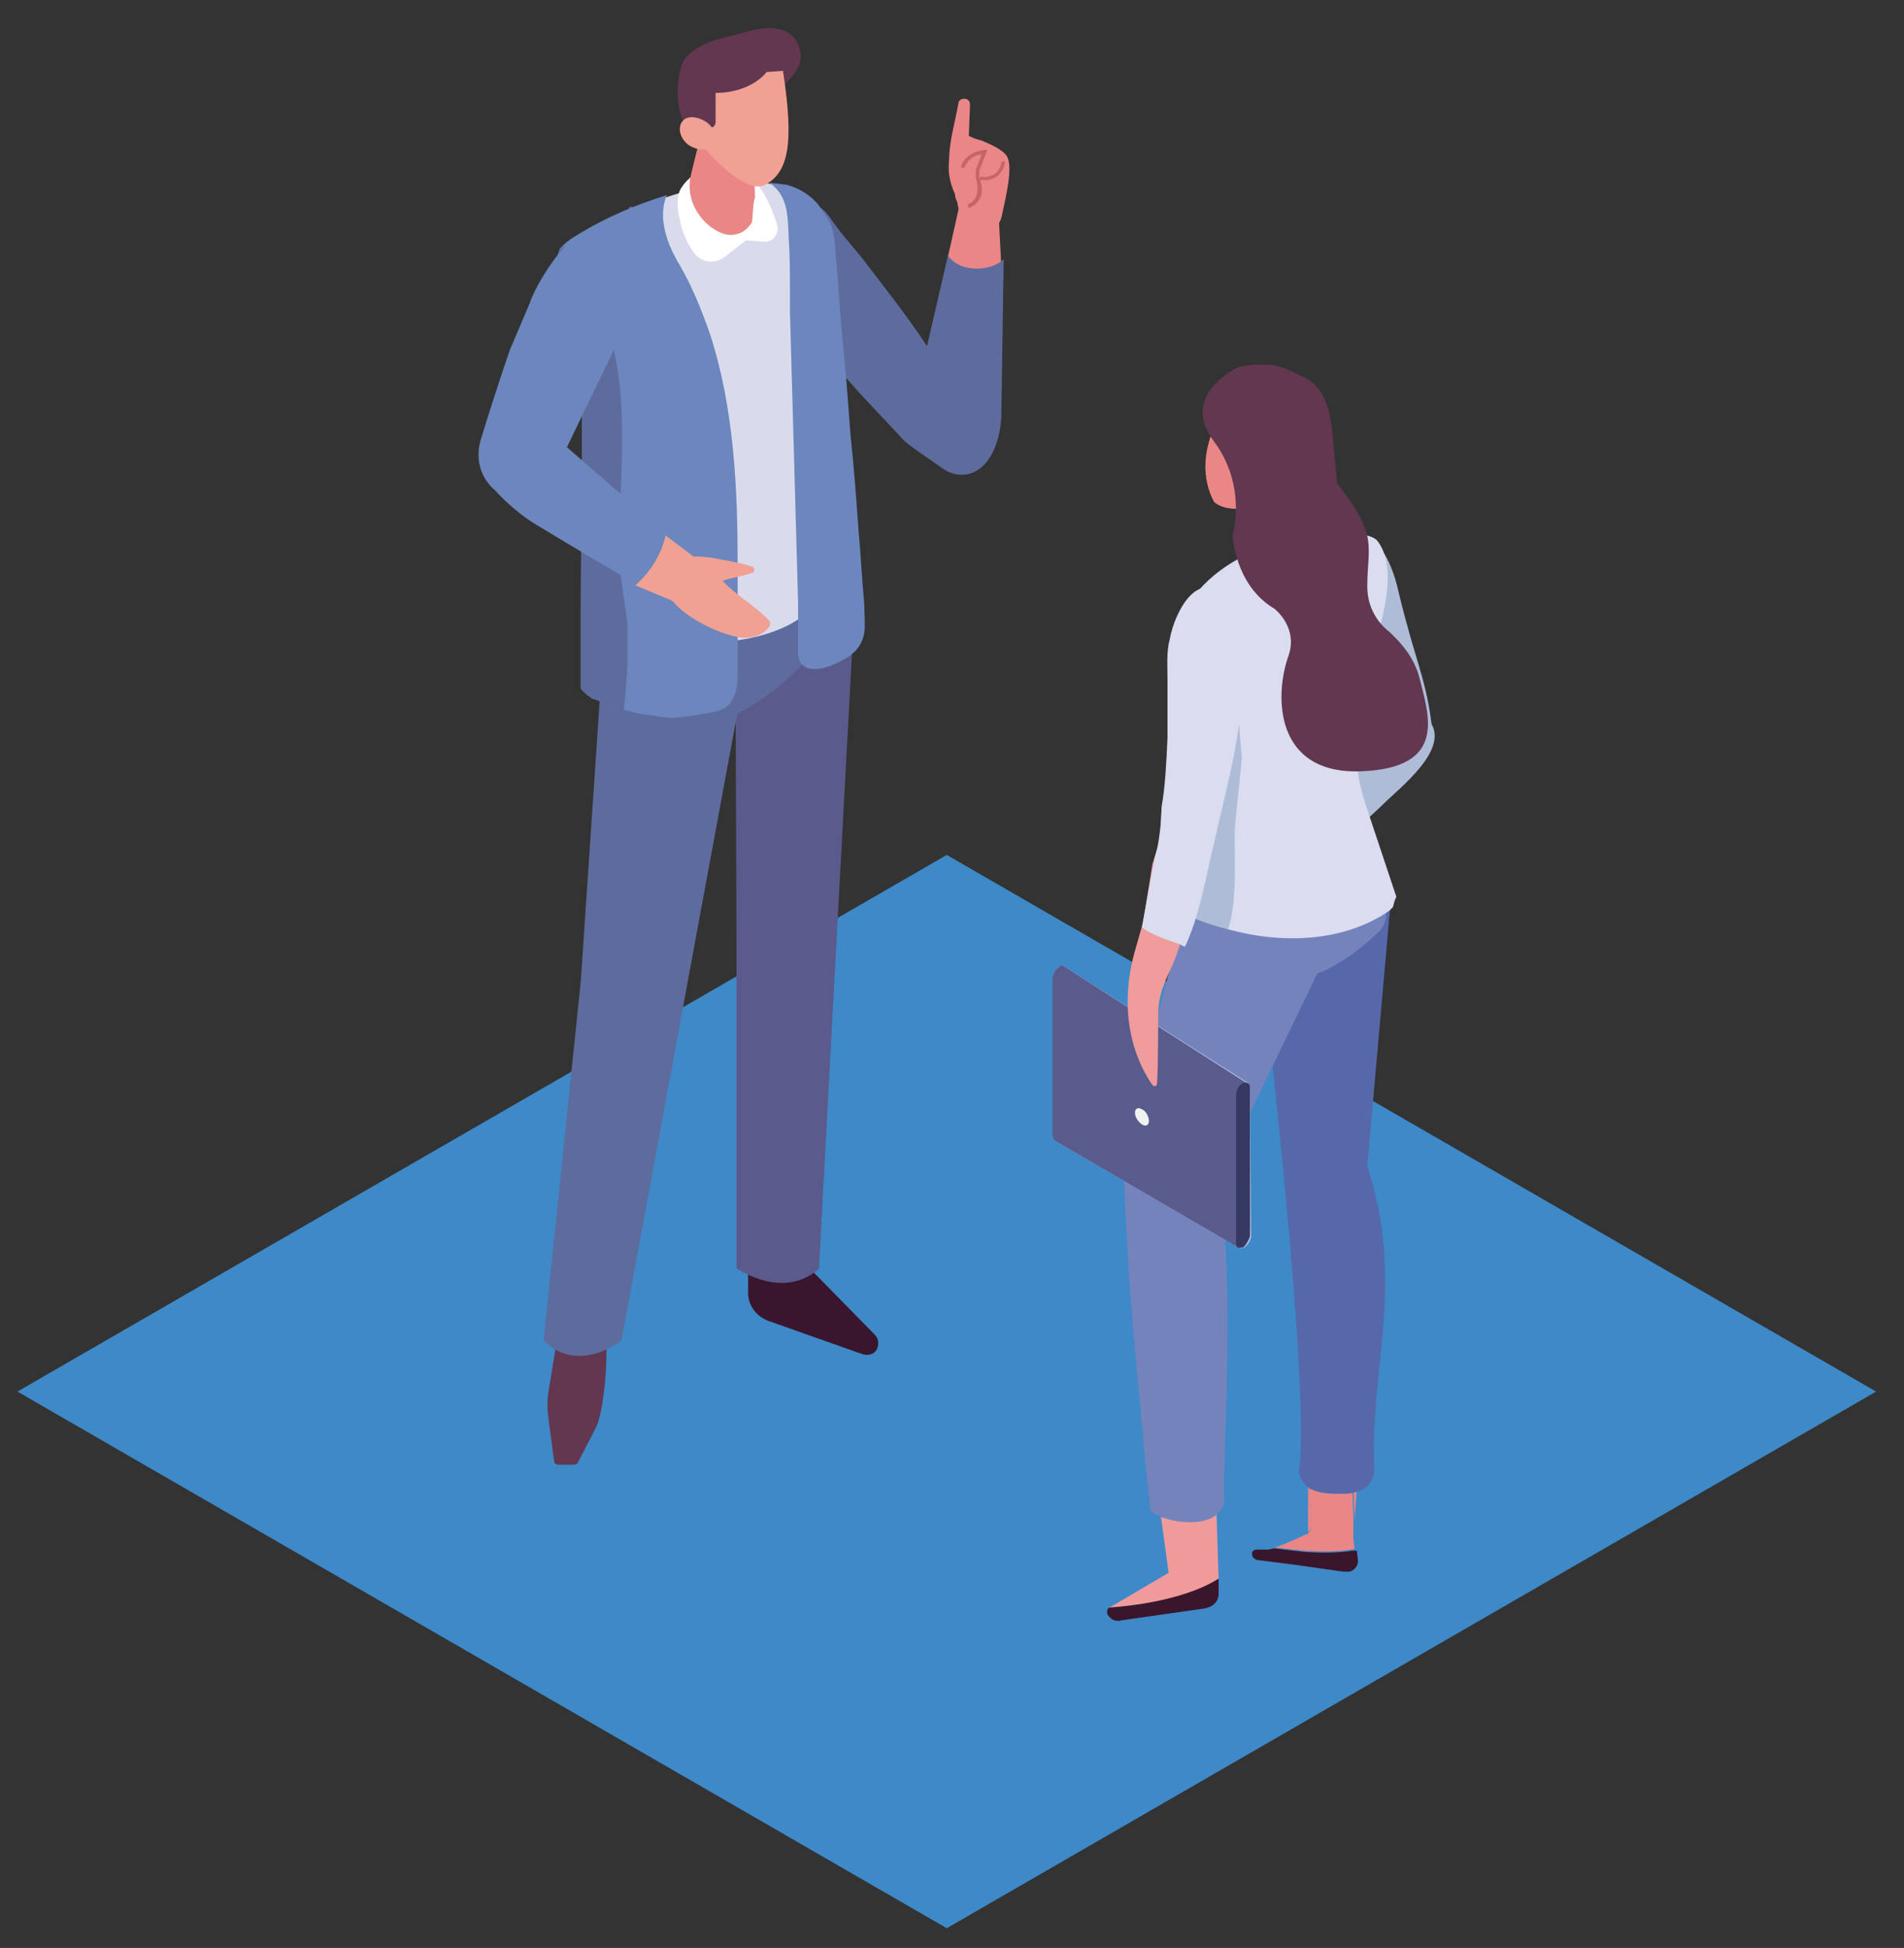 <?xml version="1.0" encoding="utf-8"?>
<!-- Generator: Adobe Illustrator 26.1.0, SVG Export Plug-In . SVG Version: 6.00 Build 0)  -->
<svg version="1.1" id="Layer_1" xmlns="http://www.w3.org/2000/svg" xmlns:xlink="http://www.w3.org/1999/xlink" x="0px" y="0px"
	 viewBox="0 0 163.9 167.7" style="enable-background:new 0 0 163.9 167.7;" xml:space="preserve">
<rect x="0" y="0" width="163.9" height="167.7" fill="#333333" stroke="none"/>
<style type="text/css">
	.st0{fill:#3E89C8;}
	.st1{fill:#EA8686;}
	.st2{fill:#39162C;}
	.st3{fill:#EF9B9C;}
	.st4{fill:#5768AA;}
	.st5{fill:#7583BD;}
	.st6{fill:#AEBCD8;}
	.st7{fill:#D9DDEF;}
	.st8{enable-background:new    ;}
	.st9{fill:#5A5B8D;}
	.st10{fill:#353861;}
	.st11{fill:#F0F1F1;}
	.st12{fill:#F09B9C;}
	.st13{fill:#62374F;}
	.st14{fill:#EA8687;}
	.st15{fill:#5E6B9D;}
	.st16{fill:#63689B;}
	.st17{fill:#39162D;}
	.st18{fill:#5B5A8C;}
	.st19{fill:#D9DBED;}
	.st20{fill:#6C86BE;}
	.st21{fill:#FFFFFF;}
	.st22{fill:#C86369;}
	.st23{fill:#F1A193;}
</style>
<g>
	<polygon class="st0" points="1.5,119.8 81.5,73.6 161.5,119.8 81.5,166 	"/>
	<g>
		<g>
			<g>
				<g>
					<g>
						<g>
							<path class="st1" d="M116.9,126.9l0.9-4.5c-1.4,0.6-2.9,1.1-4.5,1.3c-0.3,0-0.5,0-0.7-0.2c0,0.6,0,1.2,0,1.8c0,2,0,4,0,6v0.6
								c0.2-0.2,0.3-0.4,0.3-0.7l-0.2-3.1l3.8-0.1l0.1,2.8l0,0L116.9,126.9z"/>
						</g>
					</g>
					<g>
						<g>
							<polygon class="st1" points="111.3,134.6 113.4,134.9 111.3,134.6 							"/>
						</g>
					</g>
					<g>
						<g>
							<path class="st1" d="M112.7,128.2l0.2,3.1c0,0.2-0.1,0.5-0.3,0.7c-0.1,0.1-0.1,0.1-0.2,0.1c-0.6,0.3-1.7,0.8-2.6,1.1
								c-0.1,0-0.1,0-0.2,0c0.8,0.1,1.7,0.2,2.6,0.3c1.4,0.1,2.9,0.1,4.1-0.1c0.1,0,0.2,0,0.3-0.1l-0.1-0.9l0-1.7v0l-0.1-2.8
								L112.7,128.2z"/>
						</g>
					</g>
					<g>
						<g>
							<path class="st2" d="M116.4,133.5c-1.2,0.2-2.7,0.2-4.1,0.1c-0.9-0.1-1.8-0.2-2.6-0.3c-0.2,0-0.4,0.1-0.5,0.1h-1
								c-0.3,0-0.5,0.2-0.4,0.5c0,0.2,0.2,0.3,0.4,0.4l3.2,0.4h0l2.1,0.3l2.1,0.3l0.3,0c0.5,0.1,1-0.4,1-0.9l-0.1-0.9
								C116.6,133.5,116.5,133.5,116.4,133.5z"/>
						</g>
					</g>
				</g>
				<g>
					<g>
						<g>
							<path class="st3" d="M104.6,126.4l-5.5-1.9l1.5,10.9l-5.1,3c5.1-0.3,8-1.6,9.4-2.4L104.6,126.4z"/>
						</g>
					</g>
					<g>
						<g>
							<path class="st2" d="M95.5,138.4c-0.2,0.1-0.2,0.3-0.2,0.4c0,0.2,0.1,0.3,0.3,0.5c0.2,0.2,0.6,0.3,0.9,0.2l7-1
								c0.9-0.1,1.4-0.6,1.4-1.3l0-1.3C103.5,136.8,100.6,138,95.5,138.4z"/>
						</g>
					</g>
				</g>
				<g>
					<g>
						<g>
							<g>
								<path class="st4" d="M117.7,100.4l2.1-23.8l-11.2,5.7l1.8,17.8c0.7,7.2,2.1,22.6,1.4,26.6c0.4,1.9,2.2,1.9,3.8,1.9
									c1.7,0,2.8-0.8,2.7-2.4C117.9,118.1,121,110.4,117.7,100.4z"/>
							</g>
						</g>
					</g>
				</g>
				<g>
					<g>
						<g>
							<g>
								<path class="st5" d="M118.2,76.4c-0.3-0.5-0.5-1.1-0.5-1.7l-13.9,1.6c-0.5,1-0.6-0.7-1,0.6c-2,5.2-4.5,15.6-6.1,23.1
									c0.5,13.2,1.3,18.8,1.6,22.6c0.2,2.6,0.3,3.3,0.7,7.1c-0.4,1,5.1,2.4,6.2,0.1c0-0.1,0.1-0.2,0.2-0.3
									c-0.2-4.6,1-18.3-0.5-28.1l8.5-17.6c1.5-0.5,3.7-2,5.4-3.7c0.6-0.7,0.7-1.7,0.2-2.5C118.7,77.2,118.4,76.8,118.2,76.4z"/>
							</g>
						</g>
					</g>
				</g>
			</g>
			<g>
				<g>
					<g>
						<g>
							<path class="st1" d="M106.5,34.2l0.2,2.2l0.5,7.1l0.1,1.3l0.2,2.4c0,0,0,0,0,0l0.2,2.1c0,0,0.2,0.1,0.7,0.2
								c0.4,0.1,1,0.1,1.8,0c1.6-0.2,3.5-1.6,3.5-1.9c0-0.3-0.4-1.6-0.4-1.6L110.2,35C108.8,34.7,108.1,33.8,106.5,34.2z"/>
						</g>
					</g>
				</g>
			</g>
			<g>
				<g>
					<g>
						<g>
							<path class="st6" d="M119.1,62.9c-1.7-3.8-3.3-7.7-4.3-11.7c-0.2-0.9-0.4-1.9-0.3-2.8c0.3-1.5,1.9-2.5,3.4-1.9
								c1.4,0.5,2.2,3.1,2.5,4.5c1.4,5.8,2.3,7.3,2.8,11.1c0.2,1.6-0.1,3.7-2.2,3.3C120,65.2,119.5,63.7,119.1,62.9z"/>
						</g>
					</g>
				</g>
			</g>
			<g id="XMLID_00000031195151368180057890000009262645423487271824_">
				<g>
					<g>
						<g>
							<g>
								<g>
									<path class="st6" d="M109,75.2c0-0.1,0.1-0.1,0.1-0.2c0.6-0.9,1.1-1.7,1.7-2.6c2.1-2.9,4.4-5.6,6.7-8.2
										c1.2-1.4,3.6-4.6,5.5-2.2c2,2.4-2.5,5.8-4,7.3c-0.5,0.5-1.1,1-1.6,1.5c-2,1.9-4,3.8-6.1,5.6c-0.3,0.2-0.6,0.5-1,0.6
										C109.2,77.3,108.5,76.2,109,75.2z"/>
								</g>
							</g>
						</g>
					</g>
				</g>
			</g>
			<g>
				<g>
					<g>
						<g>
							<path class="st7" d="M119.9,78.1c-0.1,0.1-0.2,0.2-0.3,0.3c-3.9,2.7-9.2,2.9-13.9,1.6c-0.1,0-0.2-0.1-0.3-0.1
								c-1.6-0.4-3.1-1-4.4-1.8c-0.2-0.1-0.4-0.2-0.5-0.4c-0.1-0.2-0.1-0.5,0-0.7c0.1-0.5,0.2-1,0.3-1.5c0.5-2.2,0.9-4.4,1.5-6.6
								c0.4-1.7,1.1-3,0.6-4.8c-0.3-1.1-0.9-2.1-1.3-3.1c-0.8-1.8-1.2-3.8-0.8-5.8c0.1-0.2,0.1-0.5,0.2-0.7c0-0.1,0-0.1,0.1-0.2
								c0-0.1,0.1-0.2,0.1-0.3c0.3-0.8,0.6-1.5,1.1-2.1c0.3-0.4,0.6-0.8,0.9-1.1c2.1-2.4,5.3-3.9,8.4-4.4c1.4-0.2,6.1-1,7,0.2
								c1.5,2,0.7,5.5,0.1,7.7c-0.8,3.4-2,6.7-1.8,10.3c-0.2,1.5,0.1,2.8,0.6,4.5c0.9,2.7,1.8,5.4,2.7,8.1
								C120,77.6,120,77.8,119.9,78.1z"/>
						</g>
					</g>
				</g>
			</g>
			<g>
				<g>
					<g>
						<g>
							<path class="st6" d="M100.4,77.1c0.1-0.5,0.2-1,0.3-1.5c0.5-2.2,0.9-4.4,1.5-6.6c0.4-1.7,1.1-3,0.6-4.8
								c-0.3-1.1-0.9-2.1-1.3-3.1c-0.8-1.8-1.2-3.8-0.8-5.8c0.1-0.2,0.1-0.5,0.2-0.7c0-0.1,0-0.1,0.1-0.2c0-0.1,0.1-0.2,0.1-0.3
								c0.3-0.7,0.6-1.5,1.1-2.1c0.9-1.2,1.2-0.5,2.7,0.5c1.8-1.5,1.3,6.2,2,12.6c0,0.4-0.6,5.9-0.6,6.3c-0.1,1.2,0.3,6.3-0.6,8.6
								c-0.1,0-0.2-0.1-0.3-0.1c-1.6-0.4-3.1-1-4.4-1.8c-0.2-0.1-0.4-0.2-0.5-0.4C100.3,77.6,100.4,77.4,100.4,77.1z"/>
						</g>
					</g>
				</g>
			</g>
			<g>
				<g>
					<g>
						<g>
							<path class="st1" d="M106,34.3l0.5,3.1c0,0,0,0,0,0c0,0.1,0,0.2,0.1,0.3c0.1,0.2,0.2,0.4,0.3,0.6c0.1,0.3,0.3,0.7,0.5,1
								c0.1,0.2,0.2,0.3,0.4,0.4c-0.3,0.3-0.6,0.4-0.6,0.4l0.7,1.2c0.9,0.8,2.1,1.2,3.3,1.3c-1.2,0.6-2.4,1.1-3.6,1.6l-0.1-0.5
								c-2.2,0.4-3-0.5-3-0.5C102.2,38.8,106,34.3,106,34.3z"/>
						</g>
					</g>
				</g>
			</g>
			<g>
				<g>
					<g>
						<g>
							<path class="st1" d="M108,41.6c0.6-0.4,0.8-1.1,0.5-1.6c-0.3-0.5-1-0.6-1.6-0.3c-0.6,0.4-0.8,1.1-0.5,1.6
								C106.7,41.8,107.4,42,108,41.6z"/>
						</g>
					</g>
				</g>
			</g>
			<g>
				<g>
					<g>
						<g>
							<g>
								<path class="st6" d="M107.6,93.6c0-0.2-0.1-0.3-0.2-0.4c0,0-15.8-10-15.8-10c-0.1-0.1-0.3-0.1-0.4,0c-0.3,0.2-0.6,0.6-0.6,1
									l0,13.6c0,0.2,0.1,0.3,0.2,0.4l15.8,9.2c0,0,0,0,0,0c0.1,0.1,0.3,0.1,0.5,0c0.3-0.2,0.6-0.6,0.6-1L107.6,93.6z"/>
							</g>
						</g>
					</g>
				</g>
				<g>
					<g class="st8">
						<g>
							<g>
								<path class="st9" d="M91.6,83.2c-0.1-0.1-0.3-0.1-0.4,0c-0.3,0.2-0.6,0.6-0.6,1l0,13.6c0,0.2,0.1,0.3,0.2,0.4l15.8,9.2
									c-0.1-0.1-0.2-0.2-0.2-0.4l0-12.7c0-0.4,0.3-0.8,0.6-1c0.2-0.1,0.3-0.1,0.4,0L91.6,83.2z"/>
							</g>
						</g>
						<g>
							<g>
								<g>
									<g>
										<g>
											<path class="st10" d="M107.6,106.3c0,0.3-0.2,0.6-0.4,0.9c-0.1,0.1-0.1,0.1-0.2,0.2c0,0-0.1,0-0.1,0
												c-0.3,0.1-0.5,0-0.5-0.4l0-12.7c0-0.4,0.2-0.8,0.5-1c0,0,0,0,0,0c0.1-0.1,0.2-0.1,0.3-0.1c0.2,0,0.4,0.1,0.4,0.4
												L107.6,106.3z"/>
										</g>
									</g>
								</g>
							</g>
						</g>
					</g>
				</g>
				<g>
					<g>
						<g>
							<g>
								<path class="st11" d="M98.9,96.5c0,0.4-0.3,0.5-0.6,0.3c-0.3-0.2-0.6-0.6-0.6-1c0-0.4,0.3-0.5,0.6-0.3
									C98.6,95.6,98.9,96.1,98.9,96.5z"/>
							</g>
						</g>
					</g>
				</g>
			</g>
			<g>
				<g>
					<g>
						<g>
							<g>
								<g>
									<g>
										<g>
											<g>
												<path class="st12" d="M106.1,53.8c0.8,2.8-0.1,7.6-0.5,9.6c-0.5,2.8-1.2,5.5-1.9,8.2c-0.9,3.8-1.2,7.7-2.7,11.3
													c-0.7,1.6-1.3,2.7-1.3,4.5c0,0.4,0,4.4-0.1,5.9c0,0.2-0.3,0.3-0.4,0.1c-1-1.4-3.3-5.6-1.4-11.9c0,0,0.6-2.1,0.6-2.1
													l0.8-5l0.7-2.2l0.3-3.1l0.5-5.9l0.8-9.7c0.1-1,1.1-1.8,2.3-1.8C105,51.7,105.8,52.6,106.1,53.8z"/>
											</g>
										</g>
									</g>
								</g>
							</g>
						</g>
					</g>
				</g>
			</g>
			<g>
				<g>
					<g>
						<g>
							<g>
								<g>
									<g>
										<path class="st7" d="M102,81.5L102,81.5c-0.2-0.1-0.3-0.1-0.4-0.2c-1.2-0.4-2.6-0.9-3.2-1.4l-0.1-0.1l1.1-6
											c0.3-0.9,0.4-1.8,0.5-2.7l0.1-1.7c0.3-1.7,0.4-3.6,0.5-5.9c0-1.6,0-3.2,0-4.7l0-0.3c0-1.2-0.1-2.4,0.2-3.5
											c0.4-2.2,2.3-6,4.6-3.7c2,2,1.7,5.7,1.6,8.4c-0.2,4.3-1.4,8.4-2.3,12.5C103.8,75.4,103.3,78.8,102,81.5L102,81.5z"/>
									</g>
								</g>
							</g>
						</g>
					</g>
				</g>
			</g>
			<g>
				<g>
					<path class="st13" d="M106.1,31.9c0,0-4.5,2.3-1.6,6.1c2.9,3.9,1.6,8.1,1.6,8.1s0.2,4.3,3.6,6.3c0,0,2.1,1.6,1.2,4.1
						c-1.2,3.4-1.2,10.2,6.3,9.9c7.4-0.3,5.8-4.8,5-8c-0.4-1.6-1.4-2.9-2.6-4c-0.9-0.7-1.9-2-1.9-3.9c0-3.6,1-4.3-2.6-8.9l-0.4-4.3
						c-0.2-2-0.7-4.1-2.6-4.9c-0.8-0.4-2-1-2.9-1C106.5,31.3,106.1,31.9,106.1,31.9z"/>
				</g>
			</g>
		</g>
		<g>
			<g>
				<g>
					<path class="st14" d="M81.4,23.1l0.2-1l1.5-6.7l2.7-0.1l0.4,7.7l0,1.2C84.8,23.6,83,23.4,81.4,23.1z"/>
				</g>
				<g>
					<path class="st15" d="M66,17.2c0.3-0.2,0.6-0.3,1-0.3c1.8,0,3.5,0.4,4.5,1.9c0.8,1.2,1.8,2.3,2.7,3.4c1.9,2.5,3.9,5,5.6,7.6
						l1.8-7.8c1.1,1.6,3.9,1.3,4.8,0.3l-0.2,13.3c0,1.6-0.6,4.6-2.8,5.2c-0.8,0.2-1.6,0-2.3-0.5c-1.1-0.8-3-2-3.5-2.6
						c-1.6-1.8-5-5.1-6.3-7.2c-2.5-3.7-4.4-4.2-5.8-7.4C64.8,21.7,64.5,18.3,66,17.2z"/>
				</g>
				<g>
					<g>
						<g>
							<path class="st16" d="M58,17.4c0.3-0.1,0.6-0.1,0.9-0.2c-0.3,0.4-0.6,0.7-0.9,1.1C58,18,58,17.7,58,17.4z"/>
						</g>
					</g>
				</g>
				<g>
					<g>
						<g>
							<path class="st16" d="M54.2,17.8c0.1,0,0.2,0,0.3,0c-0.1,0.3-0.2,0.5-0.3,0.8L54,18.2C54.1,18.1,54.1,18,54.2,17.8z"/>
						</g>
					</g>
				</g>
				<g>
					<g>
						<g>
							<path class="st17" d="M64.4,107v4.3c0,1.1,0.7,2,1.7,2.4l8.2,2.9c0.4,0.1,0.8,0,1-0.2l0,0c0.4-0.4,0.4-1.1,0-1.5l-5.3-5.4
								l0-4.1L64.4,107z"/>
						</g>
					</g>
				</g>
				<g>
					<g>
						<g>
							<path class="st18" d="M73.5,46.6v6.6l-3,56c0,0-2.5,2.8-7.1,0V82.2l-0.1-29.1L73.5,46.6z"/>
						</g>
					</g>
				</g>
				<g>
					<g>
						<g>
							<path class="st13" d="M48.2,113.8l-1,6.1c-0.1,0.7-0.1,1.4,0,2.1l0.5,3.8c0,0.2,0.2,0.3,0.4,0.3h1.3c0.2,0,0.3-0.1,0.4-0.3
								l1.5-2.9c0.6-1.2,0.9-4.7,0.9-6l0.1-6.1l-3.1-1.7L48.2,113.8z"/>
						</g>
					</g>
				</g>
				<g>
					<g>
						<g>
							<path class="st15" d="M52,54.7l-2,29.7l-3.2,31c0,0,2.5,3,6.7,0l6.7-36.3l3.2-17.3l1.9-8.7L52,54.7z"/>
						</g>
					</g>
				</g>
				<g>
					<g>
						<g>
							<path class="st15" d="M62.6,61.9l0.6-0.3c3.7-1.9,6.8-4.8,8.8-8.4l0,0l-4.7-7.9l-12.1,4.6l-3.1,4.4v7.3L62.6,61.9z"/>
						</g>
					</g>
				</g>
				<g>
					<g>
						<path class="st19" d="M52.5,18.9c1-0.5,2-0.9,2.8-1.2c0.6-0.2,1.3-0.5,2-0.7l0,0c4.2-1.4,9.5-2.5,12.7,0.8
							c0.2,0.2,0.4,0.5,0.6,0.8c0.6,0.8,1,1.9,0.9,2.8c-0.1,1-0.3,1.9-0.3,2.9v23c0,0.4-0.1,1.8-0.4,2.9c0,1.3-1,2.6-2.9,3.6
							c-3.9,2-10.1,2-14,0c-2.3-1.2-3.3-2.9-2.8-4.5c0,0,0-0.1,0-0.1c0.2-1,0.5-1.5,0.5-3.1c0.1-5.3,0-16.4-2.1-22.7
							C49,21.3,50.7,19.9,52.5,18.9z"/>
					</g>
					<g>
						<g>
							<path class="st20" d="M47.8,24.2c0.2,2.6,1.6,5,2.1,7.6c0.1,0.7,0.2,1.4,0.2,2.2c0,0.8,0,1.6,0,2.3c0,5.5-0.1,10.9-0.1,16.4
								c0,2.2,0,4.3,0,6.5c0,0,0,0,0,0c0,0.1,0,0.1,0.1,0.2c0,0,0,0,0.1,0.1c0,0,0,0,0,0c0.2,0.2,0.4,0.4,0.6,0.5
								c0.1,0.1,0.2,0.2,0.4,0.2c0.8,0.3,1.5,0.6,2.3,0.9c0,0,0.1,0,0.1,0c0,0,0.1,0,0.1,0c0.1,0,0.2,0.1,0.4,0.1
								c0.1,0,0.2,0,0.3,0.1c0,0,0.1,0,0.1,0c0.1,0,0.3,0.1,0.3,0.1c0.2,0,0.5,0.1,0.7,0.1c0.8,0.1,1.7,0.3,2.5,0.3
								c1-0.1,1.9-0.2,2.9-0.4c0.6-0.1,1.2-0.2,1.7-0.6c0.8-0.7,0.9-1.9,0.9-2.9c0-3.1,0-6.2,0-9.3c0-6.5-0.3-13.5-2.4-19.9
								c-0.7-2-1.5-4-2.6-5.9c-1.1-1.8-1.9-4.1-1.1-6c-2.6,0.8-5.2,1.9-7.5,3.3c-0.5,0.3-1,0.6-1.4,1c-0.1,0.1-0.2,0.2-0.3,0.3
								C47.8,22.4,47.7,23.3,47.8,24.2z"/>
						</g>
					</g>
					<g>
						<g>
							<path class="st15" d="M47.8,24.2c0.2,2.6,1.6,5,2.1,7.6c0.1,0.7,0.2,1.4,0.2,2.2c0,0.8,0,1.6,0,2.3c0,5.5-0.1,10.9-0.1,16.4
								c0,2.2,0,4.3,0,6.5c0,0,0,0,0,0c0,0.1,0,0.1,0.1,0.2c0,0,0,0,0.1,0.1c0,0,0,0,0,0c0.2,0.2,0.4,0.4,0.6,0.5
								c0.1,0.1,0.2,0.2,0.4,0.2c0.8,0.3,1.5,0.6,2.3,0.9c0,0,0.1,0,0.1,0c0,0,0.1,0,0.1,0c0.2-1.8,0.3-3.5,0.3-3.8v-3.6
								c-0.2-1.8-0.5-3.5-0.6-4.4C53,41.6,54.9,33,51.3,25.7C51,25,50.9,24.3,51,23.6c-0.4-0.6-0.8-1.2-1.3-1.7
								c-0.3-0.3-0.7-0.6-1.2-0.7c-0.1,0.1-0.2,0.2-0.3,0.3C47.8,22.4,47.7,23.3,47.8,24.2z"/>
						</g>
					</g>
					<g>
						<g>
							<g>
								<g>
									<path class="st20" d="M74.4,54.5c0.1-0.7,0-1.5,0-2.5c-0.2-2.1-0.3-4.2-0.5-6.4c-0.2-2.8-0.4-5.5-0.7-8.3
										c-0.2-2.8-0.4-5.5-0.7-8.3c-0.2-2.1-0.3-4.3-0.5-6.4c-0.1-0.9-0.1-1.8-0.3-2.7c-0.1-0.3-0.2-0.7-0.4-1
										c-0.1-0.2-0.5-0.8-0.4-0.6c-0.1-0.2-0.3-0.4-0.4-0.6c-0.7-0.9-1.7-1.5-2.8-1.8c-0.7-0.1-1.2-0.1-1.5-0.2
										c1.7,1.2,1.6,2.9,1.7,5c0.1,1.3,0.1,3.2,0.1,4.4c0,0.7,0,1.1,0,1.7l0.7,25.1c0,0,0,4.2,0,4.2c0,2.1,2.2,1.6,3.5,0.9
										C73.7,56.3,74.2,55.5,74.4,54.5z"/>
								</g>
							</g>
						</g>
					</g>
				</g>
				<g>
					<g>
						<g>
							<path class="st21" d="M58.7,16.1c0.5-0.8,1.4-1.3,1.4-1.3c0.2-0.1,0.4-0.1,0.5-0.2c0.4-0.3,0.8-0.5,1.3-0.5
								c2.8,0,4.3,2.9,5,5.3c0.2,0.7-0.4,1.5-1.1,1.4l-1.6-0.1l-1.8,1.4c-0.9,0.7-2.1,0.5-2.7-0.4c-0.5-0.7-1-1.7-1.2-2.9
								C58.2,17.7,58.3,16.6,58.7,16.1z"/>
						</g>
					</g>
					<g>
						<g>
							<path class="st1" d="M59.4,15.4c0-0.1,1.3-5.3,1.3-5.3l0.3-0.2l0.5,0.5c0.4-0.4,1.2-0.3,1.7,0c0.7,0.6,1.2,1.3,1.7,2.1
								c0.1,2-0.1,0.1,0.1,4.5c-0.2,0.4-0.2,2-0.3,2.2c-0.6,0.8-1,0.9-1.5,1C61.8,20.5,59,18.4,59.4,15.4z"/>
						</g>
					</g>
				</g>
				<g>
					<g>
						<path class="st14" d="M81.7,13.8c0-1.6,0.5-3.2,0.8-4.9c0-0.2,0.2-0.4,0.5-0.4c0.3,0,0.5,0.2,0.5,0.5l-0.1,2.7
							c0.4,0.2,0.7,0.3,1.1,0.4c0.7,0.3,1.9,0.8,2.2,1.4c0.5,0.9-0.1,3.4-0.4,4.8c-0.3,1.9-1.6,1.7-3.2,0.6c-0.5-0.2-0.6-1-0.7-1.5
							c-0.1-0.2-0.2-0.5-0.2-0.7C81.7,15.6,81.6,14.7,81.7,13.8z"/>
					</g>
					<g>
						<g>
							<path class="st22" d="M83.4,17.9c0,0,0.6-0.2,0.9-0.7c0.3-0.5,0.3-1.1,0-1.9v-0.6l0.7-1.8l-0.2,0c0,0-1.7,0.1-2.1,1.5
								l0.3,0.1c0.3-0.9,1.1-1.2,1.5-1.2L84,14.6l0,0.7c0.2,0.7,0.2,1.2,0,1.7c-0.3,0.5-0.7,0.6-0.7,0.6L83.4,17.9z"/>
						</g>
					</g>
					<g>
						<g>
							<path class="st22" d="M84.8,15.5c0.4,0,0.7-0.1,1-0.3c0.4-0.3,0.7-0.8,0.7-1.3l-0.3,0c0,0.4-0.3,0.9-0.6,1.1
								c-0.4,0.2-0.8,0.3-1.2,0.2l-0.1,0.3C84.5,15.5,84.6,15.5,84.8,15.5z"/>
						</g>
					</g>
				</g>
				<g>
					<g>
						<g>
							<g>
								<path class="st13" d="M59,5c1.4-1.6,3.5-1.7,5.4-2.3c1.4-0.4,3.1-0.5,4,0.6c0.4,0.5,0.6,1.3,0.5,1.9c-0.2,1-1,1.7-1.7,2.4
									c-0.9,0.8-1.9,1.5-2.9,2.1c-1.1,0.7-4.1,2.4-5.2,1.1C58,9.6,58.2,6,59,5z"/>
							</g>
						</g>
					</g>
					<g>
						<g>
							<g>
								<path class="st23" d="M67.4,6.1L66,6.2C65,7.4,63.3,8,61.6,8v2.5c0,0.3-0.2,0.5-0.5,0.5c-0.1,0-0.2,0-0.3-0.1l-0.2,1.8
									c0,0,3.5,4.2,5.3,3.2C67.8,14.8,68.4,12.6,67.4,6.1z"/>
							</g>
						</g>
					</g>
					<g>
						<g>
							<g>
								<path class="st23" d="M61.4,12.5c-0.4,0.5-1.3,0.5-2.1,0c-0.7-0.5-1-1.4-0.6-2s1.3-0.5,2.1,0C61.5,11,61.8,11.9,61.4,12.5z"
									/>
							</g>
						</g>
					</g>
				</g>
			</g>
			<g>
				<path class="st20" d="M41.4,37.8c0.7-2.3,1.8-5.7,2.5-7.7l1.7-4c0.6-1.8,2.9-5.3,4.3-5.9l2.2-1c1.9-0.1,3.5,2.5,3.9,4.8
					l-0.1-0.2l-7.1,14.7l9.8,8.5c-0.1,0.8-0.6,1.4-1.1,2.3c-0.4,0.6-0.7,1.3-1,1.9c-2.6-1.3-9.6-5.6-10.3-6c-1.2-0.7-2.6-1.9-3.6-3
					C41.3,41.1,40.9,39.4,41.4,37.8z"/>
			</g>
			<g>
				<path class="st23" d="M57.4,49.6c0.5-1.2,1.5-1.6,2.5-1.7c0.4,0,1.2,0.1,1.3,0.1c0.9,0.2,2.5,0.4,3.6,0.8c0.2,0.1,0.2,0.4,0,0.5
					c-0.8,0.3-1.7,0.4-2.6,0.7c1.1,1.2,2.7,2.1,3.9,3.3c0.1,0.1,0.2,0.2,0.2,0.4c0,0.2-0.1,0.3-0.2,0.4c-0.5,0.6-1.3,0.8-2,0.8
					C62.1,54.9,56.3,52.1,57.4,49.6z"/>
			</g>
			<g>
				<path class="st23" d="M57.3,46.1l3.7,2.8l-2.2,3.2l-4.1-1.7C56,49.2,56.9,47.8,57.3,46.1z"/>
			</g>
		</g>
	</g>
</g>
</svg>
